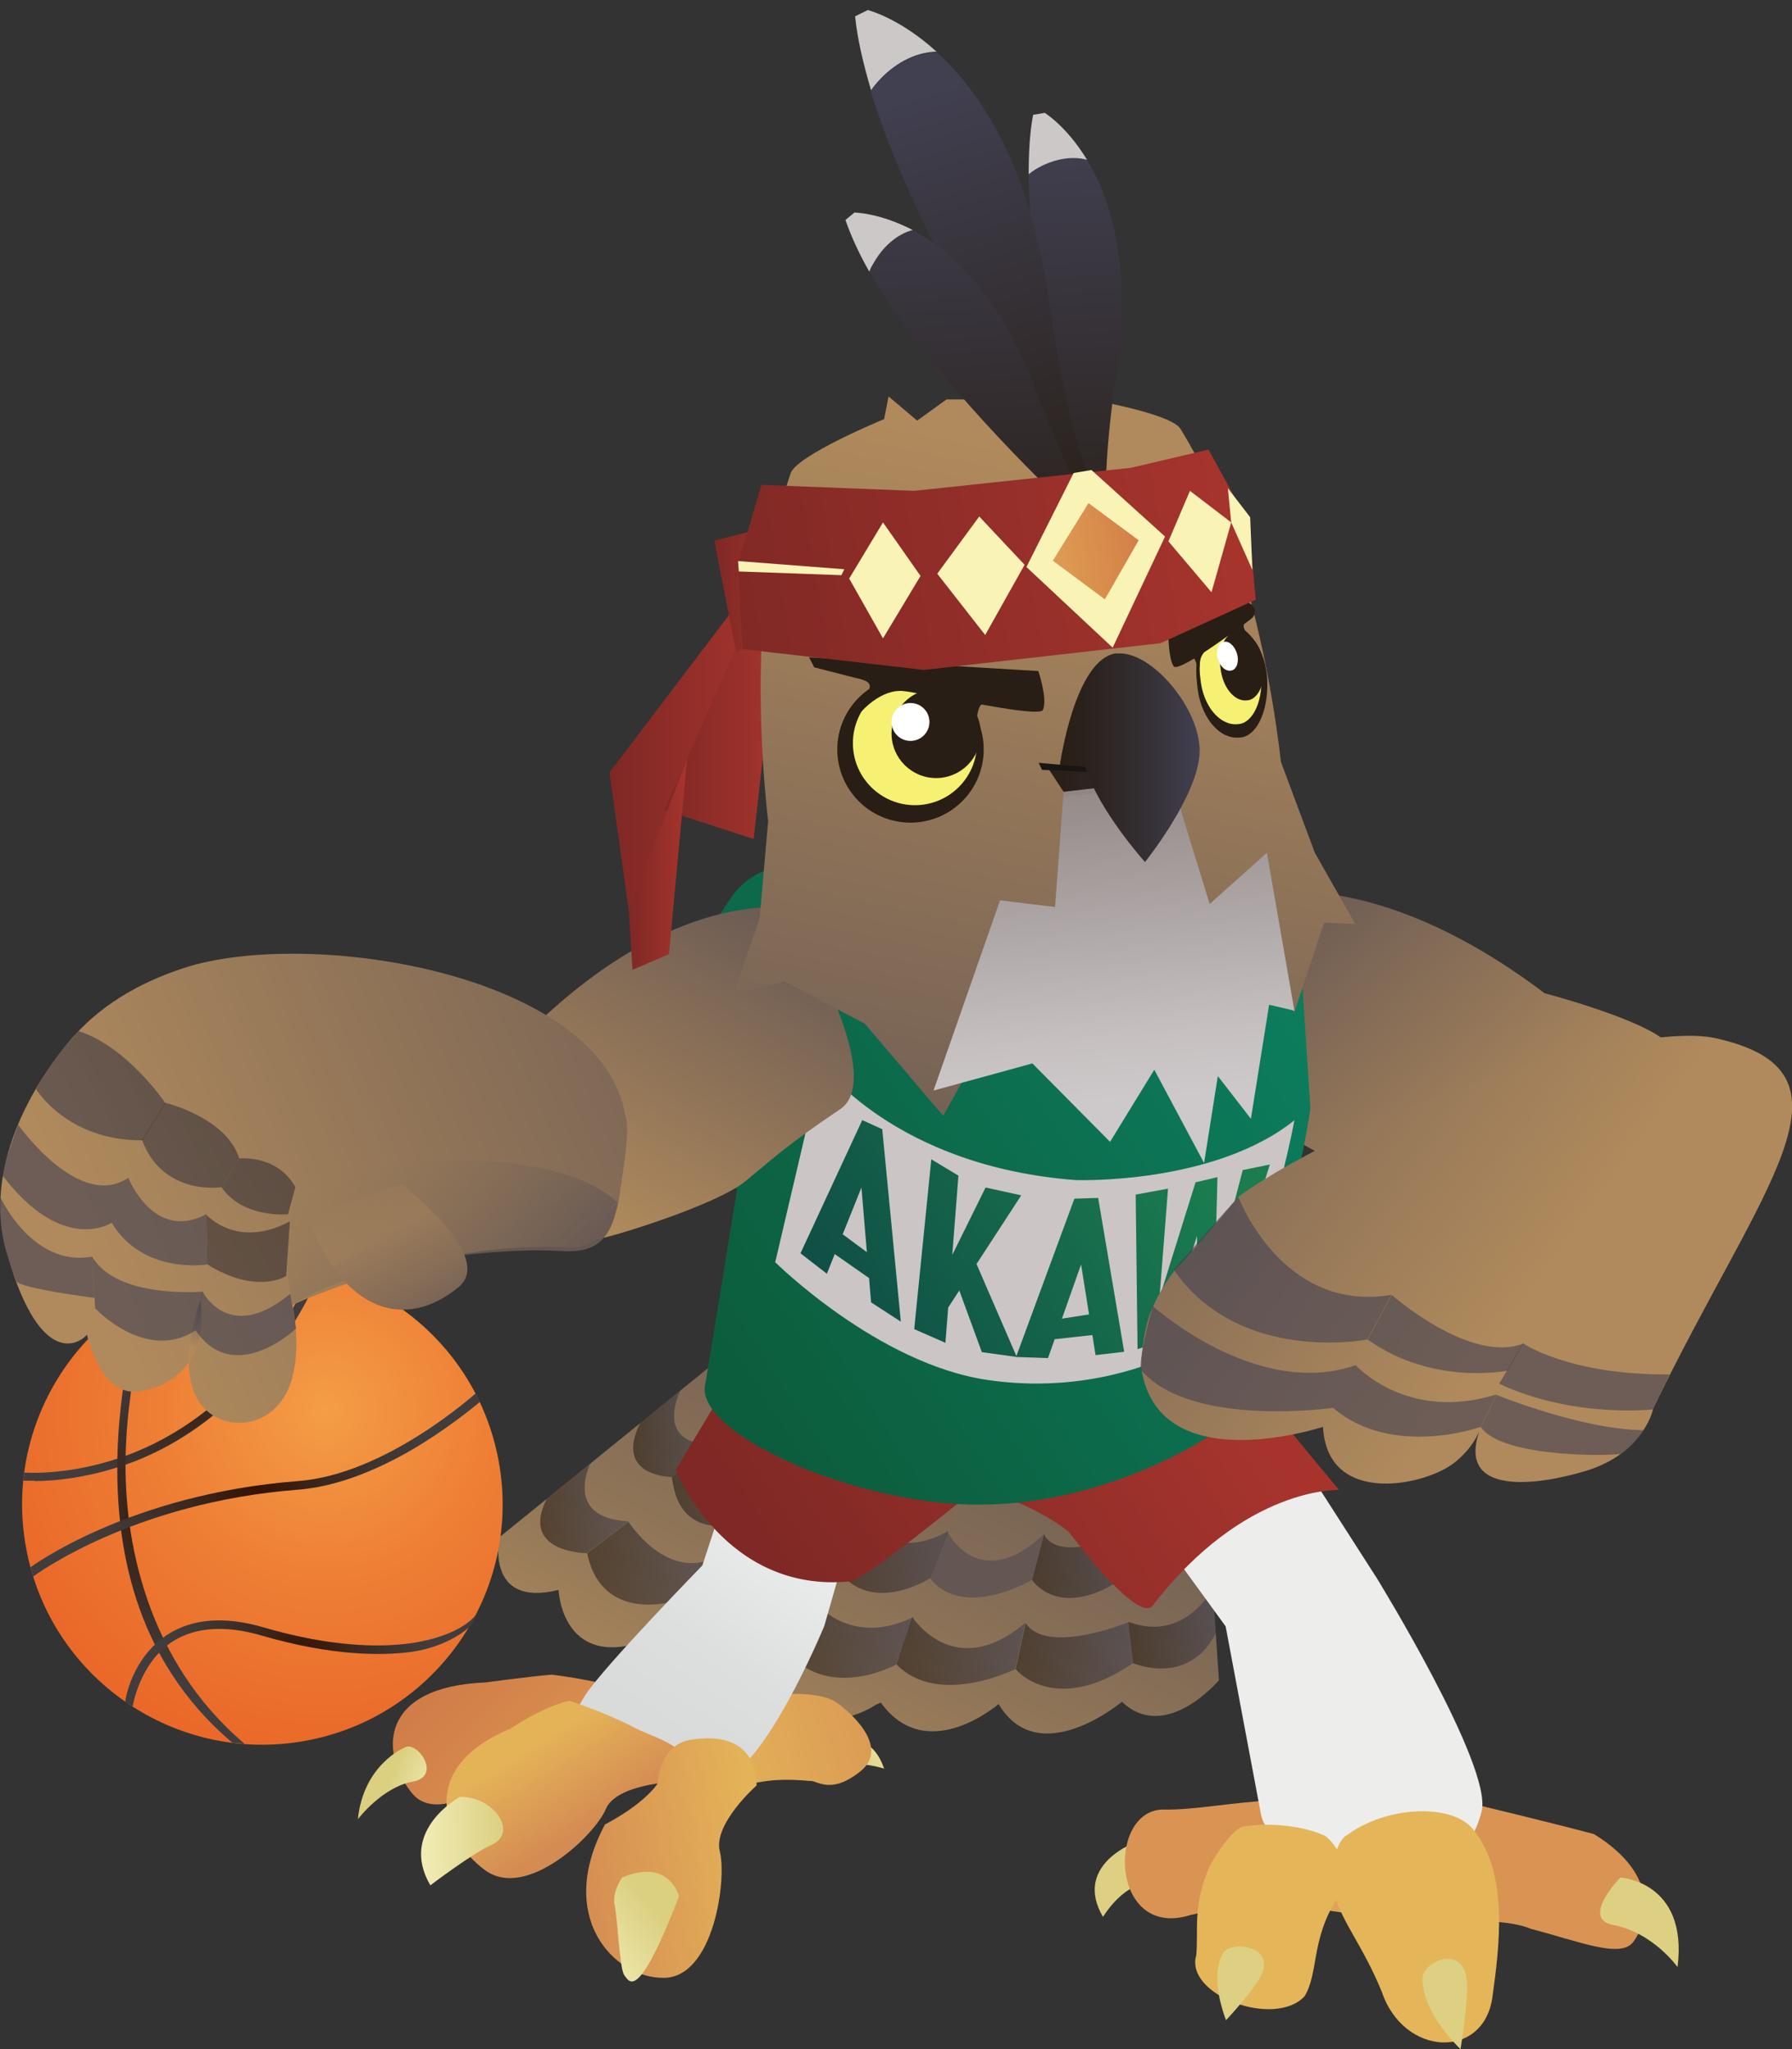 <?xml version="1.0" encoding="UTF-8"?><svg id="uuid-8d0883d2-1eab-476d-8a8c-766e80e13d5c" xmlns="http://www.w3.org/2000/svg" xmlns:xlink="http://www.w3.org/1999/xlink" viewBox="0 0 482.2 551.5"><rect x="0" y="0" width="482.2" height="551.5" fill="#333333" stroke="none"/><defs><style>.uuid-550b764e-e640-4bc9-9dd3-3eaf6e1b5bbb{fill:url(#uuid-2d6b075b-40da-42fa-b02c-1cf067c305d6);}.uuid-550b764e-e640-4bc9-9dd3-3eaf6e1b5bbb,.uuid-b06b996d-d98c-4b01-815e-2f217ddebdf9,.uuid-abba2cd8-20f9-428b-bd34-17c6188eaf8d,.uuid-55f50997-a0e7-4876-a4b6-0e2e6d9bb05d,.uuid-411b5c8f-ee52-42df-8633-65c9e7a7a807,.uuid-4e74d5fb-bbc4-4654-b188-58dbb775b01e,.uuid-98784c8b-b978-4e2d-8e4a-ddcd5691356e,.uuid-6ef67684-b4b8-4387-9904-50f140ca0ddb,.uuid-d8de6b66-01e5-4114-9432-cf79076850a5,.uuid-2104ea3d-aebb-41fd-88f2-4fa7082a7bfe,.uuid-f9974c31-7237-4cc4-9600-126dd2c90068,.uuid-7d83a41c-b014-4df1-8419-954512ea8aec,.uuid-c13d6140-e5fa-4cfa-a722-01ba34192675,.uuid-6358ef74-705b-4b3f-9d8e-fcea7a0c2bc2,.uuid-cb8d4d37-e481-455a-aebd-23585f66365b,.uuid-2a02c14d-8755-49cd-894c-528bb830dc94,.uuid-55f05923-e646-40bc-8775-cf8681d508bc,.uuid-335e7994-2251-496d-9936-17c19e5a248e,.uuid-f490736f-3738-4d19-aae5-ec671d9581f5,.uuid-c7a15417-17fe-45f4-ac86-e391dd256b7a,.uuid-f28b21f7-8302-4949-824e-b768fd721a48,.uuid-e65f65d1-66ee-4b77-97de-e70627a9ef5d,.uuid-24a5ef8a-9cdb-4016-9f85-b6a9450c1ce2,.uuid-a8f25d64-41a3-43f1-bb32-5518410ad4ca,.uuid-722ae7f3-5f2b-4864-8297-8452c1aacec1,.uuid-13ac5fda-cb3d-403c-974e-3509f186f272,.uuid-b19df6e0-d9f6-4289-a373-4b72b2b2603e,.uuid-e3d10fa6-3efd-43bf-863b-8622765208cb{opacity:.6;}.uuid-8dafc564-c10e-4c57-9be5-8911e60eac80{fill:url(#uuid-b43ad75a-1354-45c1-b91d-17dc19d4e16b);}.uuid-c62b750f-4bc7-41a9-b2c9-342e8c3e2cf5{fill:url(#uuid-0037c55c-121f-4632-9a9a-e36c748fddba);}.uuid-b06b996d-d98c-4b01-815e-2f217ddebdf9{fill:url(#uuid-d2847a57-bb52-4f36-9ba1-298b568be84e);}.uuid-80651cda-78be-46f5-b8e1-8ce2f68ef0e0{fill:url(#uuid-60bde9ab-bbf1-45f8-8ea7-092129566c74);}.uuid-4172a9e0-e6cd-4a89-a196-a8658e7329c2{fill:url(#uuid-43cd9b14-5b48-4b76-8de9-994c4c754a45);}.uuid-abba2cd8-20f9-428b-bd34-17c6188eaf8d{fill:url(#uuid-242bb910-99ff-403c-abef-a3a854e038fb);}.uuid-bbb321fb-ba3e-4e0b-8be0-fb257447abaf{fill:url(#uuid-f2ffd20c-b3b9-4565-82a1-bb0d82028993);}.uuid-10a7227a-bf01-4298-b83e-2d0c6a0b00bd{fill:#f6f073;}.uuid-8f0e9ef8-d52d-45af-a454-01caa9b3e868{fill:#ededec;}.uuid-de556519-b37d-495d-bc55-aaaa38e66b02{fill:#fff;}.uuid-b247b45d-4f65-47c1-89e2-3dc4c5b217c3{fill:#faf3b6;}.uuid-664de0d7-a143-4dbe-bba4-39e8632d4055{fill:#e5b559;}.uuid-402a718a-35b7-46f9-bfbb-27b4db622307{fill:#d99454;}.uuid-fd2ea416-9b9a-4071-a8c7-fb55979e5047{fill:#ccc8c8;}.uuid-c1d504c0-98ae-45ca-b2e4-7c3a0c9bbd00{fill:#ddd082;}.uuid-151e017c-f0d9-41c1-a3e0-15484fa9254c{fill:#cbc5c6;}.uuid-d62ca8d0-4dc4-4245-a68d-66d6faad2d44{fill:#181512;}.uuid-acb5d681-d0a1-4934-9a27-e30c33377ccd{fill:#635653;}.uuid-129f8877-d11c-4c8d-b39e-96c0782d8327{fill:#281e15;}.uuid-603d76c4-772a-4599-be05-4809e1e1ee37{fill:url(#uuid-1542f462-f7d1-4a6a-9366-06f76a6ab2a1);}.uuid-369f4acf-c4bd-459c-8e7e-9ed7c3b95590{fill:url(#uuid-6afafa1e-b28d-4c3b-a398-5689164eebeb);}.uuid-db7d4c97-eaad-4e9d-851b-31b92e570a51{fill:url(#uuid-b2d9163c-f572-4946-a21d-4f5c7a3c03aa);}.uuid-55f50997-a0e7-4876-a4b6-0e2e6d9bb05d{fill:url(#uuid-d5d5f231-f1cb-4f81-8166-37c6a99e9d73);}.uuid-411b5c8f-ee52-42df-8633-65c9e7a7a807{fill:url(#uuid-91d704f1-4778-4360-8361-02eaaf3ca2f3);}.uuid-a772895b-9676-43bf-815c-0bf10e7d7efd{fill:url(#uuid-3a17d3f0-aa74-41f8-9ab3-171fcf251ca9);}.uuid-4e74d5fb-bbc4-4654-b188-58dbb775b01e{fill:url(#uuid-98b5cd16-d0c9-4f01-a7d2-d0cbc4b7300b);}.uuid-98784c8b-b978-4e2d-8e4a-ddcd5691356e{fill:url(#uuid-be05d2ed-e536-4dff-bbc8-2ef4124d77be);}.uuid-bbaf0a5f-5565-4264-8fc8-6e7b23d2e2f4{fill:url(#uuid-5a938db1-8634-4eda-a90b-354e018c3ce6);}.uuid-6ef67684-b4b8-4387-9904-50f140ca0ddb{fill:url(#uuid-799b23be-9141-4b2d-b6d9-27501a536b39);}.uuid-91c0a2f2-762e-42cd-8adc-08352c57ddc3{fill:url(#uuid-019a8257-fcec-492b-9e7f-00f90b94e1aa);}.uuid-d8de6b66-01e5-4114-9432-cf79076850a5{fill:url(#uuid-21289cf7-5905-4ebd-a07a-56635ebded77);}.uuid-253d63ce-59d2-4ce3-9582-e024788b7129{fill:url(#uuid-1a1d6445-baeb-49f3-a422-d982d1b14243);}.uuid-9304dc9c-2c5f-4050-9083-7ea4daaf9fb0{fill:url(#uuid-0b31c191-ac1d-43b5-b5fb-6545ff0bcdb3);}.uuid-48fbe28b-107d-481b-a553-b6a901994180{fill:url(#uuid-7f77900a-f08e-4c8e-b07d-3d09c136f720);}.uuid-2104ea3d-aebb-41fd-88f2-4fa7082a7bfe{fill:url(#uuid-04694999-aaa1-41ce-a70a-674908772a03);}.uuid-f9974c31-7237-4cc4-9600-126dd2c90068{fill:url(#uuid-ec70fc2b-1679-4d8a-a1d5-c87fdc388917);}.uuid-7d83a41c-b014-4df1-8419-954512ea8aec{fill:url(#uuid-b3e29993-112e-4ce9-8a33-2dc1bf3627c2);}.uuid-9a527f8a-98fa-421c-bb35-d4ab1c04bd62{fill:url(#uuid-f9af3347-ef13-4248-a7a9-d69ccb867841);}.uuid-2c91ed8e-fda1-46e6-be56-be1b3f3d6e87{fill:url(#uuid-57900a74-d0f3-4485-a7c8-a7b9b362f0c9);}.uuid-c13d6140-e5fa-4cfa-a722-01ba34192675{fill:url(#uuid-d233bae9-2bc0-49a3-b17d-d442e101f6fe);}.uuid-e0c47805-f517-437f-9c15-9094ee35c39a{fill:url(#uuid-fa1e98f3-7864-4847-b7d9-6a99d3df2954);}.uuid-6358ef74-705b-4b3f-9d8e-fcea7a0c2bc2{fill:url(#uuid-aed1626b-7933-4882-bec8-b20bc3359269);}.uuid-cb8d4d37-e481-455a-aebd-23585f66365b{fill:url(#uuid-a837e2a5-0d12-4caf-842b-6a9189bd2539);}.uuid-003beba1-115f-44d9-bfe4-2adf7019758b{fill:url(#uuid-5a065e42-7c83-4579-b357-cec0a74969a2);}.uuid-2a02c14d-8755-49cd-894c-528bb830dc94{fill:url(#uuid-ed61c1d4-d78b-4b82-968d-e9fa45c8a27d);}.uuid-42472edd-26eb-4af6-986b-70203867d6e2{fill:url(#uuid-47adbb16-0327-498c-ad1f-5e394a0dddad);}.uuid-49de6c48-846e-4d16-99c3-6e26620f441d{fill:url(#uuid-560a6c8c-9a88-4eb6-8cb1-26bcd8934edc);}.uuid-e76b3506-3158-42b6-9745-e571c5d208bf{fill:url(#uuid-2dcb4935-ce55-4522-8702-a4a1e106fac4);}.uuid-ff518dc9-a4f9-457f-a125-9a80cae66ec5{fill:url(#uuid-ad92043a-b46a-4dbd-ac26-3bc078515bef);}.uuid-bc9da776-7ece-4e4b-b9de-ed3b896c5e44{fill:url(#uuid-8b5c6e42-0e32-4dc9-9b61-ad197a9f0e9d);}.uuid-67f029f4-1a7f-4ea9-b675-a789b28e326d{fill:url(#uuid-d4b5d0b7-31ba-4379-9492-47281d3418bf);}.uuid-f58047f3-4605-4a04-b6e2-1b33b0099bf3{fill:url(#uuid-d885f2bd-a69f-4bc4-b064-b9dc4b63755b);}.uuid-28a07381-e728-4996-8c0e-afad0c681f76{fill:url(#uuid-f1df75e2-83bd-4427-a093-7ba1e167e580);}.uuid-55f05923-e646-40bc-8775-cf8681d508bc{fill:url(#uuid-492530a0-4c7b-4c33-ad72-41f11f670911);}.uuid-335e7994-2251-496d-9936-17c19e5a248e{fill:url(#uuid-52c6d157-1f51-4399-8c1c-0fc695ed481c);}.uuid-d4030e48-7eb4-44fe-8a33-828c673943ce{fill:url(#uuid-5bdd3e7c-d5a8-408e-ae85-2f7d0680098a);}.uuid-f490736f-3738-4d19-aae5-ec671d9581f5{fill:url(#uuid-776d6fdb-a6c6-453d-98fe-0a86ef5265b7);}.uuid-c7a15417-17fe-45f4-ac86-e391dd256b7a{fill:url(#uuid-06f168d0-67ac-40ae-86cb-ab91a62774ee);}.uuid-83a9e279-ef35-4609-9ec2-686ccef50206{fill:url(#uuid-e32f0b69-e615-4e26-ac72-dec88b6f4269);}.uuid-f28b21f7-8302-4949-824e-b768fd721a48{fill:url(#uuid-7ad80017-acde-4afb-8812-29991e4f2ceb);}.uuid-e65f65d1-66ee-4b77-97de-e70627a9ef5d{fill:url(#uuid-3f18537d-6f47-432b-9d17-cc877b51a6d2);}.uuid-24a5ef8a-9cdb-4016-9f85-b6a9450c1ce2{fill:url(#uuid-c56535da-3a5e-4627-a3ea-773149db7159);}.uuid-a8f25d64-41a3-43f1-bb32-5518410ad4ca{fill:url(#uuid-3b2251c1-5d43-4da9-a257-1045fd83e253);}.uuid-722ae7f3-5f2b-4864-8297-8452c1aacec1{fill:url(#uuid-695db738-b8d0-4d8f-8682-57204faf3de7);}.uuid-eb6e29c8-bfb2-4876-954e-329bf40f0135{fill:url(#uuid-f0ff8631-c27d-49c6-bec4-4ba22325e734);}.uuid-cdb86a40-df08-4366-9b3c-d715f810a227{fill:url(#uuid-334fa944-7571-4b76-acac-c7d93783897b);}.uuid-16ed5c77-1916-4187-87d2-0373526c4d41{fill:url(#uuid-b8954d82-dcb3-4db2-9eb1-70f75099fe47);}.uuid-13ac5fda-cb3d-403c-974e-3509f186f272{fill:url(#uuid-6e2e5660-3b0d-42eb-b3fb-b759101defd1);}.uuid-aea9a8d5-756a-4eeb-8e15-0b9ddd111c82{fill:url(#uuid-64b86250-e54f-45a8-869b-46ba67273d21);}.uuid-51f359de-f2d9-4eae-a82f-8a5550657966{fill:url(#uuid-a720213e-0ccd-4b43-90cc-be2dcdb56fba);}.uuid-bf0a7e01-141a-4b87-8ecd-005e78af5875{fill:url(#uuid-bf781d88-8be9-4241-a044-ba707c4b11e9);}.uuid-b19df6e0-d9f6-4289-a373-4b72b2b2603e{fill:url(#uuid-d69f5280-1b93-48c1-b1b9-aad33f318e2e);}.uuid-99a120d1-9866-4189-950e-2379dd74b1b7{fill:url(#uuid-d0ae7e6e-49c7-4305-ab49-0030a0836627);}.uuid-0346cc38-006c-4005-8ef4-0893a0426c54{fill:url(#uuid-29e22b82-cd13-4ef5-9b24-84eb660c715b);}.uuid-80e2ea7e-0e01-45e8-ba05-9d0ac71168d3{fill:url(#uuid-9984f28f-b9f0-46fd-ac5d-0cb0a06df46a);}.uuid-d2bbf5da-609e-4a81-bd8c-2c0f6ef732e4{fill:url(#uuid-b29ad55e-c659-442d-8e91-7353dbe571e1);}.uuid-9fd72458-c73f-45a6-a85e-6dfe7cfd78ba{fill:url(#uuid-7dd86363-9b18-40b6-82ae-8baf94265ba2);}.uuid-6c00fa98-69c7-4696-b59c-564b8efd3926{fill:url(#uuid-ceb61925-2de3-4bb0-a594-32b3a7dd545e);}.uuid-e3d10fa6-3efd-43bf-863b-8622765208cb{fill:url(#uuid-a28fc9c0-1029-4f15-b789-465fd02f6030);}.uuid-c1457739-3c34-4999-bde0-339669b75a9e{fill:url(#uuid-6fad54e2-2ce1-44ad-9209-8fe1bcb451af);}.uuid-3f0f126d-fe9a-4d4d-9ddc-01de6b098a83{fill:url(#uuid-f4718c4f-5ed0-4653-bca3-d5d74b2bf5f4);}</style><linearGradient id="uuid-f1df75e2-83bd-4427-a093-7ba1e167e580" x1="-408" y1="1246.6" x2="-312.5" y2="1109.5" gradientTransform="translate(425.9 -801.1) rotate(-8.3)" gradientUnits="userSpaceOnUse"><stop offset="0" stop-color="#b18c5c"/><stop offset=".3" stop-color="#947858"/><stop offset=".8" stop-color="#705f54"/><stop offset="1" stop-color="#635653"/></linearGradient><linearGradient id="uuid-492530a0-4c7b-4c33-ad72-41f11f670911" x1="-452.3" y1="1155.8" x2="-428.8" y2="1155.8" gradientTransform="translate(425.9 -801.1) rotate(-8.3)" gradientUnits="userSpaceOnUse"><stop offset="0" stop-color="#281e15"/><stop offset="1" stop-color="#414051"/></linearGradient><linearGradient id="uuid-6e2e5660-3b0d-42eb-b3fb-b759101defd1" x1="-441.1" y1="1172.5" x2="-408.1" y2="1172.5" xlink:href="#uuid-492530a0-4c7b-4c33-ad72-41f11f670911"/><linearGradient id="uuid-b3e29993-112e-4ce9-8a33-2dc1bf3627c2" x1="-418.8" y1="1186.2" x2="-383.5" y2="1186.2" xlink:href="#uuid-492530a0-4c7b-4c33-ad72-41f11f670911"/><linearGradient id="uuid-242bb910-99ff-403c-abef-a3a854e038fb" x1="-299.9" y1="1211.2" x2="-275.8" y2="1211.2" xlink:href="#uuid-492530a0-4c7b-4c33-ad72-41f11f670911"/><linearGradient id="uuid-d233bae9-2bc0-49a3-b17d-d442e101f6fe" x1="-331.4" y1="1213" x2="-299.6" y2="1213" xlink:href="#uuid-492530a0-4c7b-4c33-ad72-41f11f670911"/><linearGradient id="uuid-776d6fdb-a6c6-453d-98fe-0a86ef5265b7" x1="-362.8" y1="1207.4" x2="-326.9" y2="1207.4" xlink:href="#uuid-492530a0-4c7b-4c33-ad72-41f11f670911"/><linearGradient id="uuid-21289cf7-5905-4ebd-a07a-56635ebded77" x1="-393.3" y1="1199.3" x2="-356.5" y2="1199.3" xlink:href="#uuid-492530a0-4c7b-4c33-ad72-41f11f670911"/><linearGradient id="uuid-3b2251c1-5d43-4da9-a257-1045fd83e253" x1="-424.8" y1="1139.5" x2="-404.1" y2="1139.5" xlink:href="#uuid-492530a0-4c7b-4c33-ad72-41f11f670911"/><linearGradient id="uuid-98b5cd16-d0c9-4f01-a7d2-d0cbc4b7300b" x1="-415.5" y1="1154.7" x2="-387.1" y2="1154.7" xlink:href="#uuid-492530a0-4c7b-4c33-ad72-41f11f670911"/><linearGradient id="uuid-d69f5280-1b93-48c1-b1b9-aad33f318e2e" x1="-397.4" y1="1167" x2="-366.8" y2="1167" xlink:href="#uuid-492530a0-4c7b-4c33-ad72-41f11f670911"/><linearGradient id="uuid-d2847a57-bb52-4f36-9ba1-298b568be84e" x1="-296.2" y1="1186.1" x2="-273.9" y2="1186.1" xlink:href="#uuid-492530a0-4c7b-4c33-ad72-41f11f670911"/><linearGradient id="uuid-695db738-b8d0-4d8f-8682-57204faf3de7" x1="-323.5" y1="1189.4" x2="-294.9" y2="1189.4" xlink:href="#uuid-492530a0-4c7b-4c33-ad72-41f11f670911"/><linearGradient id="uuid-be05d2ed-e536-4dff-bbc8-2ef4124d77be" x1="-376.3" y1="1178.7" x2="-344" y2="1178.7" xlink:href="#uuid-492530a0-4c7b-4c33-ad72-41f11f670911"/><linearGradient id="uuid-b43ad75a-1354-45c1-b91d-17dc19d4e16b" x1="-10623.9" y1="11325.3" x2="-10609.5" y2="11325.3" gradientTransform="translate(-15242.8 1750.2) rotate(128.4) scale(1 -1)" gradientUnits="userSpaceOnUse"><stop offset="0" stop-color="#f2edb7"/><stop offset="1" stop-color="#dbcf80"/></linearGradient><linearGradient id="uuid-ceb61925-2de3-4bb0-a594-32b3a7dd545e" x1="-11150.5" y1="8080" x2="-11221.8" y2="8099.7" gradientTransform="translate(-13555.6 -320.9) rotate(147.4) scale(1 -1)" gradientUnits="userSpaceOnUse"><stop offset="0" stop-color="#e4b358"/><stop offset="1" stop-color="#d58c53"/></linearGradient><linearGradient id="uuid-b29ad55e-c659-442d-8e91-7353dbe571e1" x1="-7659.3" y1="-10134.5" x2="-7602.8" y2="-10134.5" gradientTransform="translate(-12414.9 2285.1) rotate(-135.2) scale(1 -1)" gradientUnits="userSpaceOnUse"><stop offset="0" stop-color="#dc9a53"/><stop offset="1" stop-color="#d17d48"/></linearGradient><linearGradient id="uuid-d4b5d0b7-31ba-4379-9492-47281d3418bf" x1="-13063.6" y1="1048.3" x2="-13109.3" y2="979.2" gradientTransform="translate(-12888.9 -513.7) rotate(179.7) scale(1 -1)" gradientUnits="userSpaceOnUse"><stop offset="0" stop-color="#d9dada"/><stop offset=".3" stop-color="#dddede"/><stop offset=".7" stop-color="#eaebeb"/><stop offset="1" stop-color="#fff"/></linearGradient><linearGradient id="uuid-57900a74-d0f3-4485-a7c8-a7b9b362f0c9" x1="-13961.9" y1="-6257.1" x2="-13948.5" y2="-6257.1" gradientTransform="translate(-15177.6 1040.7) rotate(-157.9) scale(1 -1)" xlink:href="#uuid-b43ad75a-1354-45c1-b91d-17dc19d4e16b"/><linearGradient id="uuid-5a938db1-8634-4eda-a90b-354e018c3ce6" x1="-13026.8" y1="1051.1" x2="-13040.6" y2="1073.8" gradientTransform="translate(-12888.9 -513.7) rotate(179.7) scale(1 -1)" xlink:href="#uuid-ceb61925-2de3-4bb0-a594-32b3a7dd545e"/><linearGradient id="uuid-b8954d82-dcb3-4db2-9eb1-70f75099fe47" x1="-13090.2" y1="2778.7" x2="-13040.3" y2="2778.7" gradientTransform="translate(-13144.3 -421.4) rotate(172) scale(1 -1)" xlink:href="#uuid-ceb61925-2de3-4bb0-a594-32b3a7dd545e"/><linearGradient id="uuid-60bde9ab-bbf1-45f8-8ea7-092129566c74" x1="11069.1" y1="1310.8" x2="11091.3" y2="1310.8" gradientTransform="translate(-10980.7 -585) rotate(-1.2)" xlink:href="#uuid-b43ad75a-1354-45c1-b91d-17dc19d4e16b"/><linearGradient id="uuid-b2d9163c-f572-4946-a21d-4f5c7a3c03aa" x1="-13043.1" y1="2799.9" x2="-13065" y2="2786.9" gradientTransform="translate(-13144.3 -421.4) rotate(172) scale(1 -1)" xlink:href="#uuid-b43ad75a-1354-45c1-b91d-17dc19d4e16b"/><linearGradient id="uuid-1a1d6445-baeb-49f3-a422-d982d1b14243" x1="-10654.3" y1="-948.1" x2="-10664.7" y2="-919.9" gradientTransform="translate(-7888.7 -6317.8) rotate(-145.4)" gradientUnits="userSpaceOnUse"><stop offset="0" stop-color="#e5b559"/><stop offset="1" stop-color="#d78e53"/></linearGradient><linearGradient id="uuid-7dd86363-9b18-40b6-82ae-8baf94265ba2" x1="209.3" y1="425.1" x2="317.3" y2="355.1" gradientUnits="userSpaceOnUse"><stop offset="0" stop-color="#7f2825"/><stop offset="1" stop-color="#a6342d"/></linearGradient><linearGradient id="uuid-5a065e42-7c83-4579-b357-cec0a74969a2" x1="-4179.8" y1="-343.5" x2="-4275.2" y2="-397" gradientTransform="translate(4224.3 2064.6) rotate(19.9)" gradientUnits="userSpaceOnUse"><stop offset="0" stop-color="#b08a5c"/><stop offset="1" stop-color="#645653"/></linearGradient><linearGradient id="uuid-f4718c4f-5ed0-4653-bca3-d5d74b2bf5f4" x1="-3491.2" y1="358.4" x2="-3342.4" y2="262.1" gradientTransform="translate(3682.1)" gradientUnits="userSpaceOnUse"><stop offset="0" stop-color="#0c5d3d"/><stop offset="1" stop-color="#0c7c5d"/></linearGradient><linearGradient id="uuid-7f77900a-f08e-4c8e-b07d-3d09c136f720" x1="-3463.4" y1="340" x2="-3377.8" y2="286.5" gradientTransform="translate(3682.1)" gradientUnits="userSpaceOnUse"><stop offset="0" stop-color="#104f46"/><stop offset="1" stop-color="#1a7c4f"/></linearGradient><linearGradient id="uuid-43cd9b14-5b48-4b76-8de9-994c4c754a45" x1="-3451.8" y1="358.4" x2="-3366.3" y2="304.9" xlink:href="#uuid-7f77900a-f08e-4c8e-b07d-3d09c136f720"/><linearGradient id="uuid-8b5c6e42-0e32-4dc9-9b61-ad197a9f0e9d" x1="-3440.2" y1="377" x2="-3354.7" y2="323.4" xlink:href="#uuid-7f77900a-f08e-4c8e-b07d-3d09c136f720"/><linearGradient id="uuid-47adbb16-0327-498c-ad1f-5e394a0dddad" x1="-3436.6" y1="382.8" x2="-3351.1" y2="329.2" xlink:href="#uuid-7f77900a-f08e-4c8e-b07d-3d09c136f720"/><linearGradient id="uuid-019a8257-fcec-492b-9e7f-00f90b94e1aa" x1="-10395.6" y1="3467.7" x2="-10489.7" y2="3414.8" gradientTransform="translate(-10554.9 2668.9) rotate(149.2) scale(1 -1)" xlink:href="#uuid-5a065e42-7c83-4579-b357-cec0a74969a2"/><linearGradient id="uuid-0b31c191-ac1d-43b5-b5fb-6545ff0bcdb3" x1="164" y1="201.4" x2="207" y2="201.4" xlink:href="#uuid-7dd86363-9b18-40b6-82ae-8baf94265ba2"/><linearGradient id="uuid-ad92043a-b46a-4dbd-ac26-3bc078515bef" x1="178.8" y1="195.1" x2="209.7" y2="195.1" xlink:href="#uuid-7dd86363-9b18-40b6-82ae-8baf94265ba2"/><linearGradient id="uuid-e32f0b69-e615-4e26-ac72-dec88b6f4269" x1="169.2" y1="232.6" x2="184.9" y2="232.6" xlink:href="#uuid-7dd86363-9b18-40b6-82ae-8baf94265ba2"/><linearGradient id="uuid-f0ff8631-c27d-49c6-bec4-4ba22325e734" x1="192.2" y1="158.1" x2="212.9" y2="158.1" xlink:href="#uuid-7dd86363-9b18-40b6-82ae-8baf94265ba2"/><linearGradient id="uuid-3a17d3f0-aa74-41f8-9ab3-171fcf251ca9" x1="-216.9" y1="77.7" x2="-258.9" y2="309.3" gradientTransform="translate(499.7 50.8) rotate(.5) scale(.9 1) skewX(1)" xlink:href="#uuid-5a065e42-7c83-4579-b357-cec0a74969a2"/><linearGradient id="uuid-f2ffd20c-b3b9-4565-82a1-bb0d82028993" x1="-647.2" y1="161.8" x2="-652.8" y2="35.8" gradientTransform="translate(940.8)" xlink:href="#uuid-492530a0-4c7b-4c33-ad72-41f11f670911"/><linearGradient id="uuid-64b86250-e54f-45a8-869b-46ba67273d21" x1="-650.7" y1="150.1" x2="-690.5" y2="23.2" gradientTransform="translate(940.8)" xlink:href="#uuid-492530a0-4c7b-4c33-ad72-41f11f670911"/><linearGradient id="uuid-0037c55c-121f-4632-9a9a-e36c748fddba" x1="-671.9" y1="162.9" x2="-677.5" y2="36.9" gradientTransform="translate(940.8)" xlink:href="#uuid-492530a0-4c7b-4c33-ad72-41f11f670911"/><linearGradient id="uuid-2dcb4935-ce55-4522-8702-a4a1e106fac4" x1="-646.5" y1="213.6" x2="-640" y2="296.2" gradientTransform="translate(940.8)" gradientUnits="userSpaceOnUse"><stop offset="0" stop-color="#918684"/><stop offset="0" stop-color="#958b89"/><stop offset=".5" stop-color="#b3acac"/><stop offset=".8" stop-color="#c6c0c1"/><stop offset="1" stop-color="#cdc8c9"/></linearGradient><linearGradient id="uuid-560a6c8c-9a88-4eb6-8cb1-26bcd8934edc" x1="-267.4" y1="867.3" x2="-123.3" y2="867.3" gradientTransform="translate(307.9 -736.4) rotate(-9.7) scale(1 1)" xlink:href="#uuid-7dd86363-9b18-40b6-82ae-8baf94265ba2"/><linearGradient id="uuid-a720213e-0ccd-4b43-90cc-be2dcdb56fba" x1="-360.4" y1="870.1" x2="-336.7" y2="870.1" gradientTransform="translate(492.4 -767.9) rotate(-9.7)" gradientUnits="userSpaceOnUse"><stop offset="0" stop-color="#de9c53"/><stop offset="1" stop-color="#d37f48"/></linearGradient><linearGradient id="uuid-29e22b82-cd13-4ef5-9b24-84eb660c715b" x1="-658.7" y1="207.6" x2="-621.3" y2="207.6" gradientTransform="translate(940.8)" gradientUnits="userSpaceOnUse"><stop offset="0" stop-color="#281e15"/><stop offset=".2" stop-color="#2b221d"/><stop offset=".6" stop-color="#342f33"/><stop offset="1" stop-color="#414051"/></linearGradient><linearGradient id="uuid-334fa944-7571-4b76-acac-c7d93783897b" x1="-655.6" y1="203.9" x2="-618" y2="203.9" xlink:href="#uuid-29e22b82-cd13-4ef5-9b24-84eb660c715b"/><linearGradient id="uuid-bf781d88-8be9-4241-a044-ba707c4b11e9" x1="-3808.9" y1="12570.1" x2="-3962.8" y2="12602.8" gradientTransform="translate(-882.4 13976.6) rotate(22.5) scale(1.1 -1) skewX(.2)" xlink:href="#uuid-5a065e42-7c83-4579-b357-cec0a74969a2"/><linearGradient id="uuid-a837e2a5-0d12-4caf-842b-6a9189bd2539" x1="8243.8" y1="4085" x2="8256.8" y2="4085" gradientTransform="translate(2209.7 9820.2) rotate(-74.1) scale(1 -1.1)" xlink:href="#uuid-492530a0-4c7b-4c33-ad72-41f11f670911"/><linearGradient id="uuid-ec70fc2b-1679-4d8a-a1d5-c87fdc388917" x1="8237.6" y1="4123.1" x2="8255.2" y2="4123.1" gradientTransform="translate(2209.7 9820.2) rotate(-74.1) scale(1 -1.1)" xlink:href="#uuid-492530a0-4c7b-4c33-ad72-41f11f670911"/><linearGradient id="uuid-3f18537d-6f47-432b-9d17-cc877b51a6d2" x1="8232.2" y1="4166.9" x2="8252.8" y2="4166.9" gradientTransform="translate(2209.7 9820.2) rotate(-74.1) scale(1 -1.1)" xlink:href="#uuid-492530a0-4c7b-4c33-ad72-41f11f670911"/><linearGradient id="uuid-a28fc9c0-1029-4f15-b789-465fd02f6030" x1="8253.9" y1="4163.7" x2="8286.2" y2="4163.7" gradientTransform="translate(2209.7 9820.2) rotate(-74.1) scale(1 -1.1)" xlink:href="#uuid-492530a0-4c7b-4c33-ad72-41f11f670911"/><linearGradient id="uuid-06f168d0-67ac-40ae-86cb-ab91a62774ee" x1="8257.1" y1="4119.8" x2="8272.6" y2="4119.8" gradientTransform="translate(2209.7 9820.2) rotate(-74.1) scale(1 -1.1)" xlink:href="#uuid-492530a0-4c7b-4c33-ad72-41f11f670911"/><linearGradient id="uuid-d5d5f231-f1cb-4f81-8166-37c6a99e9d73" x1="8257.3" y1="4083" x2="8272.5" y2="4083" gradientTransform="translate(2209.7 9820.2) rotate(-74.1) scale(1 -1.1)" xlink:href="#uuid-492530a0-4c7b-4c33-ad72-41f11f670911"/><radialGradient id="uuid-fa1e98f3-7864-4847-b7d9-6a99d3df2954" cx="87.5" cy="379.6" fx="87.5" fy="379.6" r="111.6" gradientUnits="userSpaceOnUse"><stop offset="0" stop-color="#f49d46"/><stop offset=".4" stop-color="#ee7f35"/><stop offset=".8" stop-color="#ea6a2a"/><stop offset="1" stop-color="#e96326"/></radialGradient><radialGradient id="uuid-d885f2bd-a69f-4bc4-b064-b9dc4b63755b" cx="46.3" cy="370" fx="46.3" fy="370" r="34.7" gradientUnits="userSpaceOnUse"><stop offset="0" stop-color="#351300"/><stop offset=".4" stop-color="#3b281f"/><stop offset=".8" stop-color="#3f3734"/><stop offset="1" stop-color="#413d3c"/></radialGradient><radialGradient id="uuid-9984f28f-b9f0-46fd-ac5d-0cb0a06df46a" cx="48.7" cy="408.2" fx="48.7" fy="408.2" r="44.9" xlink:href="#uuid-d885f2bd-a69f-4bc4-b064-b9dc4b63755b"/><radialGradient id="uuid-1542f462-f7d1-4a6a-9366-06f76a6ab2a1" cx="68.7" cy="399.6" fx="68.7" fy="399.6" r="46.2" xlink:href="#uuid-d885f2bd-a69f-4bc4-b064-b9dc4b63755b"/><radialGradient id="uuid-6fad54e2-2ce1-44ad-9209-8fe1bcb451af" cx="81.3" cy="446" fx="81.3" fy="446" r="34.9" xlink:href="#uuid-d885f2bd-a69f-4bc4-b064-b9dc4b63755b"/><linearGradient id="uuid-5bdd3e7c-d5a8-408e-ae85-2f7d0680098a" x1="6610.8" y1="4605.6" x2="6788.2" y2="4756.9" gradientTransform="translate(-7030.5 4230) rotate(-63.8)" xlink:href="#uuid-5a065e42-7c83-4579-b357-cec0a74969a2"/><linearGradient id="uuid-f9af3347-ef13-4248-a7a9-d69ccb867841" x1="6596.4" y1="4642.1" x2="6610.6" y2="4641" gradientTransform="translate(-7030.5 4230) rotate(-63.8)" xlink:href="#uuid-5a065e42-7c83-4579-b357-cec0a74969a2"/><linearGradient id="uuid-d0ae7e6e-49c7-4305-ab49-0030a0836627" x1="6674.7" y1="4635.9" x2="6642.4" y2="4727.4" gradientTransform="translate(-7030.5 4230) rotate(-63.8)" gradientUnits="userSpaceOnUse"><stop offset="0" stop-color="#b18c5c" stop-opacity="0"/><stop offset="1" stop-color="#635653"/></linearGradient><linearGradient id="uuid-799b23be-9141-4b2d-b6d9-27501a536b39" x1="5116.3" y1="-9860.9" x2="4980.3" y2="-9954.1" gradientTransform="translate(-11431.2 7665.4) rotate(31.9) scale(1.2 1.2)" xlink:href="#uuid-492530a0-4c7b-4c33-ad72-41f11f670911"/><linearGradient id="uuid-7ad80017-acde-4afb-8812-29991e4f2ceb" x1="5121.8" y1="-9869.3" x2="4989.4" y2="-9960.1" gradientTransform="translate(-11431.2 7665.4) rotate(31.9) scale(1.2 1.2)" xlink:href="#uuid-492530a0-4c7b-4c33-ad72-41f11f670911"/><linearGradient id="uuid-aed1626b-7933-4882-bec8-b20bc3359269" x1="5120.1" y1="-9879" x2="4997.4" y2="-9963.1" gradientTransform="translate(-11431.2 7665.4) rotate(31.9) scale(1.2 1.2)" xlink:href="#uuid-492530a0-4c7b-4c33-ad72-41f11f670911"/><linearGradient id="uuid-c56535da-3a5e-4627-a3ea-773149db7159" x1="5127.5" y1="-9896.3" x2="5010.4" y2="-9976.5" gradientTransform="translate(-11431.2 7665.4) rotate(31.9) scale(1.2 1.2)" xlink:href="#uuid-492530a0-4c7b-4c33-ad72-41f11f670911"/><linearGradient id="uuid-52c6d157-1f51-4399-8c1c-0fc695ed481c" x1="6706.1" y1="4694.8" x2="6550.7" y2="4588.3" gradientTransform="translate(-7030.5 4230) rotate(-63.8)" xlink:href="#uuid-492530a0-4c7b-4c33-ad72-41f11f670911"/><linearGradient id="uuid-04694999-aaa1-41ce-a70a-674908772a03" x1="5127.5" y1="-9884.5" x2="5002.1" y2="-9970.5" gradientTransform="translate(-11431.2 7665.4) rotate(31.9) scale(1.2 1.2)" xlink:href="#uuid-492530a0-4c7b-4c33-ad72-41f11f670911"/><linearGradient id="uuid-2d6b075b-40da-42fa-b02c-1cf067c305d6" x1="6751.7" y1="4659" x2="6620.5" y2="4569.1" gradientTransform="translate(-7030.5 4230) rotate(-63.8)" xlink:href="#uuid-492530a0-4c7b-4c33-ad72-41f11f670911"/><linearGradient id="uuid-ed61c1d4-d78b-4b82-968d-e9fa45c8a27d" x1="6725.4" y1="4671.2" x2="6605.1" y2="4588.8" gradientTransform="translate(-7030.5 4230) rotate(-63.8)" xlink:href="#uuid-492530a0-4c7b-4c33-ad72-41f11f670911"/><linearGradient id="uuid-91d704f1-4778-4360-8361-02eaaf3ca2f3" x1="6722.7" y1="4692.3" x2="6583.2" y2="4596.7" gradientTransform="translate(-7030.5 4230) rotate(-63.8)" xlink:href="#uuid-492530a0-4c7b-4c33-ad72-41f11f670911"/><linearGradient id="uuid-6afafa1e-b28d-4c3b-a398-5689164eebeb" x1="96" y1="320" x2="121" y2="362.7" gradientUnits="userSpaceOnUse"><stop offset="0" stop-color="#b08a5c" stop-opacity="0"/><stop offset="0" stop-color="#ae895b" stop-opacity="0"/><stop offset=".1" stop-color="#ab865b" stop-opacity=".2"/><stop offset=".2" stop-color="#a6835b" stop-opacity=".4"/><stop offset=".3" stop-color="#9f7e5a" stop-opacity=".7"/><stop offset=".3" stop-color="#997a5a"/><stop offset=".6" stop-color="#866d57"/><stop offset="1" stop-color="#645653"/></linearGradient></defs><path class="uuid-28a07381-e728-4996-8c0e-afad0c681f76" d="m317.5,299.2c2.5-6.7,3.8-10.7,3.8-10.7l-4.6-.9-21.5-4.3-4.6-.9s-2.5,3.7-6.7,10.1l-149.5,121.2s-4,19.1,15.9,14.2c0,0,.9,23.5,26.5,12.5,0,0,.3,20.6,26.3,11.1.2.3.3.7.5,1,.6,2.5,3.1,8.3,13,9.2,8.9,2.8,16.3-1.1,19.1-2.9.4-.2.9-.4,1.3-.6,12.4,17.2,31.7.4,31.7.4,10.8,18.2,33.2-.6,33.2-.6,11.8,11.2,26.1-5.8,26.1-5.8l-10.4-152.9Z"/><path class="uuid-55f05923-e646-40bc-8775-cf8681d508bc" d="m169.1,409.5l-11.2,8.5s-18.1,0-10.8-14.6l11.8-9.6s-7.5,14.8,10.2,15.6Z"/><path class="uuid-13ac5fda-cb3d-403c-974e-3509f186f272" d="m169.1,409.5s9.6,15.3,22.4,10.1l-9.2,11.1s-20.3,6.8-24.3-12.7l11.2-8.5Z"/><path class="uuid-7d83a41c-b014-4df1-8419-954512ea8aec" d="m191.4,419.6l-9.2,11.1s7.3,16,27.3,10.5l8.2-11.9s-25.6,10.4-26.2-9.6Z"/><path class="uuid-abba2cd8-20f9-428b-bd34-17c6188eaf8d" d="m303.6,436.6l1.3,11s14.8,6.5,22.3-8.1l-.8-12.1s-7.5,14.8-22.7,9.1Z"/><path class="uuid-c13d6140-e5fa-4cfa-a722-01ba34192675" d="m303.6,436.6s-22,9-27.6.2l-2.7,12.4s10.3,12.9,31.6-1.6l-1.3-11Z"/><path class="uuid-f490736f-3738-4d19-aae5-ec671d9581f5" d="m275.9,436.8l-2.7,12.4s-20.7,10.4-32-1.3l4.3-12.7s11.3,17.7,30.3,1.6Z"/><path class="uuid-d8de6b66-01e5-4114-9432-cf79076850a5" d="m241.1,448s-20.7,11.5-31.7-6.9l8.2-11.9s9.7,15,28.2,6l-4.7,12.8Z"/><path class="uuid-a8f25d64-41a3-43f1-bb32-5518410ad4ca" d="m191,388.8l-10.2,8.7s-15.8,0-8.5-14.6l10.8-8.7s-7.2,14.1,7.9,14.5Z"/><path class="uuid-4e74d5fb-bbc4-4654-b188-58dbb775b01e" d="m191,388.8s7.2,14.8,18.5,9.3l-8.7,11.2s-17.9,7.3-20-11.8l10.2-8.7Z"/><path class="uuid-b19df6e0-d9f6-4289-a373-4b72b2b2603e" d="m209.5,398.2l-8.7,11.2s5.1,15.5,22.7,9.6l7.9-12s-22.7,11-21.8-8.8Z"/><path class="uuid-b06b996d-d98c-4b01-815e-2f217ddebdf9" d="m304.7,411.9l.3,10.8s12.9,5.5,20.4-9.1l-.8-10.8s-7.2,14.2-19.9,9.1Z"/><path class="uuid-722ae7f3-5f2b-4864-8297-8452c1aacec1" d="m304.7,411.9s-19.5,9.5-23.8,1l-3.2,12.3s7.9,12.4,27.2-2.4l-.3-10.8Z"/><path class="uuid-acb5d681-d0a1-4934-9a27-e30c33377ccd" d="m280.9,412.9l-3.2,12.3s-18.5,10.9-27.4-.4l4.6-12.6s8.5,17.1,26,.7Z"/><path class="uuid-98784c8b-b978-4e2d-8e4a-ddcd5691356e" d="m250.2,424.8s-18.6,11.9-26.7-5.9l7.9-12s7.3,14.6,23.8,5.1l-4.9,12.8Z"/><path class="uuid-8dafc564-c10e-4c57-9be5-8911e60eac80" d="m221.3,468.9s12.5-5.4,16.6,7.1c0,0-9.6-3.3-13.2,1.3-3.7,4.6-7.2-3.6-3.4-8.4Z"/><path class="uuid-6c00fa98-69c7-4696-b59c-564b8efd3926" d="m208.9,456.1s11.7-1.3,16.5,2.3c4.9,3.6,13.8,12.4,5.9,18.5-7.8,6.1-11.4,2.3-13.2,2.4-1.8.1-19.5-3.1-29.1,9-9.6,12.2-19.3-22.2,19.8-32.3Z"/><path class="uuid-d2bbf5da-609e-4a81-bd8c-2c0f6ef732e4" d="m171.6,476.3s-21.9-7.1-29.3-3c-6.9,4.5-24.6,19-31.9,8.7-8.1-10.5-8.2-28,20.1-29.2,0,0,12-1.6,17.9-2.1,0,0,18.1,2,24.6,6.5,6.8,5.1,9.9,12.8-1.4,19Z"/><path class="uuid-67f029f4-1a7f-4ea9-b675-a789b28e326d" d="m197.7,394.7l-8.7,26.6s-26.5,27.2-31.5,34.9c-8,12.3,3.9,8.6,10.5,10,6.6,1.5,13.6,13.6,25.4,12.7,11.8-1,28.4-41.3,28.4-41.3l10.7-37.4-34.8-5.5Z"/><path class="uuid-2c91ed8e-fda1-46e6-be56-be1b3f3d6e87" d="m108.9,470.3s-11.1,4.5-12.6,19.3c0,0,6.5-8.6,14.7-10.1,8.2-1.5,1.1-11.2-2.1-9.2Z"/><path class="uuid-bbaf0a5f-5565-4264-8fc8-6e7b23d2e2f4" d="m181.6,479.5s-15.8.6-18.6,7.4c-2.8,6.8-21.3,24.7-32.5,16.4-11.2-8.2-18.7-27.5,6.9-38.1,0,0,8.3-5.7,15.8-7.5,0,0,9.8,3.2,17.4,7.2,7.6,3.9,17.7,5.2,10.9,14.6Z"/><path class="uuid-16ed5c77-1916-4187-87d2-0373526c4d41" d="m203.6,480.5s-11.8,10.4-9.9,17.8c1.9,7.5-1.6,33.9-15.1,34-13.5.1-29.1-16.5-15.8-41.3,0,0,9.8-4.9,14.1-10.9,0,0,.4-10.3,8.6-11.8s17.7,0,18.1,12.1Z"/><path class="uuid-80651cda-78be-46f5-b8e1-8ce2f68ef0e0" d="m123.9,483.5s-16.8,9-8.1,23.9c0,0,11.3-8.6,16.3-10.8,7.7-3.4.6-13.2-8.2-13Z"/><path class="uuid-db7d4c97-eaad-4e9d-851b-31b92e570a51" d="m182.7,510.3s-2.6-10.4-15.3-5c0,0-2.8,3.9-2,7.5.8,3.6,1.3,17.1,2.6,18.8,1.3,1.6,3.5,7.8,14.7-21.2Z"/><path class="uuid-c1d504c0-98ae-45ca-b2e4-7c3a0c9bbd00" d="m304.5,496.3s-15.6,6.1-7.7,19.6c0,0,6-10.1,13.4-8.8,7.4,1.2,1.2-8.9-5.7-10.8Z"/><path class="uuid-402a718a-35b7-46f9-bfbb-27b4db622307" d="m377.2,480.9s36,8.5,51.7,12.7c18.5,11.4,14.1,24.4,10.6,29-3.4,4.6-14.5-.1-27.6-3.5-10.9-4.8-44.5.5-47.7-7-3.1-17.6-6.4-28.3,13-31.1Z"/><path class="uuid-402a718a-35b7-46f9-bfbb-27b4db622307" d="m312.8,487c-15,.4-14,35.1,7.5,28.4,14.2-3.5,24.4-2.6,24.4-2.6,0,0,4.1-2.1,11.2,0-5.2-7.4-9.2-17.5-12.8-28.3-11.7.5-21.6,2.7-30.3,2.5Z"/><path class="uuid-c1d504c0-98ae-45ca-b2e4-7c3a0c9bbd00" d="m436,505.3s18.3,1,15.4,24.1c0,0-6.6-9.4-17.6-11.4-8.4-1.8,2.2-12.7,2.2-12.7Z"/><path class="uuid-253d63ce-59d2-4ce3-9582-e024788b7129" d="m349.5,509.3c5.1,7.4,12.9,3.4,19.4,8.1,5.8-8,7.3-9.7,8.7-20.1-4-7.5-57.6-30.9-28.1,12Z"/><path class="uuid-8f0e9ef8-d52d-45af-a454-01caa9b3e868" d="m345.9,386.4l24.5,38.2s31.2,50.6,28.3,62.8c-2.8,11.6-12.2,19.5-29.4,18.7-10.2-.5-27.2-7.8-29.9-17.3l-9.6-51.1-24.2-33.3,40.2-17.9Z"/><path class="uuid-664de0d7-a143-4dbe-bba4-39e8632d4055" d="m334.6,491.5c-3.3.9-8.8,9.5-9.8,12.4-3.8,10-2.3,15.6-2.9,22.3-3.2,10.7,21,19.7,29.1,11.1,3.8-6,1.8-15.4,8.6-26,5.4-2.9,2.2-13.1-3-17.2-6.8-3.2-16.9-3.5-22-2.5Z"/><path class="uuid-c1d504c0-98ae-45ca-b2e4-7c3a0c9bbd00" d="m329.6,525s-4.8,4.8.3,18.7c0,0,8-8.5,9.7-12.6,2.9-7.2-7.1-8.6-10-6.1Z"/><path class="uuid-664de0d7-a143-4dbe-bba4-39e8632d4055" d="m362.2,494c-4.3,3.3-3.8,13.8-3.1,16,2.2,7.6,7.7,13.8,12.7,26,5.9,17.6,27.5,18.4,29.8,1.4,1.8-13.2,4.6-33.4-5.4-45.3-5.7-6.7-23.1-6.2-33.9,1.9Z"/><path class="uuid-c1d504c0-98ae-45ca-b2e4-7c3a0c9bbd00" d="m382.9,531.5s-1.9,8,10.1,20c0,0,2.2-13.3,1.7-18.5-.9-9.2-10.4-5.8-11.8-1.4Z"/><path class="uuid-9fd72458-c73f-45a6-a85e-6dfe7cfd78ba" d="m338.2,374.2l22.1,26.8s-25.4-1.1-50.1,31.1c-4,5.2-22.5-19.7-22.5-19.7-4.7-4.2-21.5-13.2-27.1-10.1,0,0-27.9,22.9-31.9,23.3-33.7,3.3-46.9-30-46.9-30l26-43.2,130.4,21.9Z"/><path class="uuid-003beba1-115f-44d9-bfe4-2adf7019758b" d="m385.5,317.8c-3.6,1.1-18.9-1-27.8-5.9-8.9-4.9-13.8-7.9-28.7-14.3-14.9-6.4,4-55.9,4-55.9,0,0,32.7-12.2,82.6,25.6,0,0,50.7,13.3,28.7,19.6,0,0-13.6-6-45.3,13.6-8.7,5.4-12.2,16.9-13.5,17.3Z"/><path class="uuid-3f0f126d-fe9a-4d4d-9ddc-01de6b098a83" d="m349.4,249.2l3.2,49c0,.4-6.5,46.2-22.2,63.8l-5.2,12.6v12c0,0-28.6,19.4-64.8,18.3-33.8-1.1-73.9-20-70.6-32.5l8.5-52-16.7-56.3,15.1-22.5c4.1-6.1,11.3-9.4,18.6-8.5l134.1,16.2Z"/><path class="uuid-151e017c-f0d9-41c1-a3e0-15484fa9254c" d="m221.2,286.5s19.6,27.4,68.3,31.1c0,0,37.1,1.3,58.8-16.1,0,0-6.9,38.5-20.4,56.1,0,0-25,19.2-62.1,13.8-29.6-4.3-57.2-31.7-57.2-31.7l12.5-53.3Z"/><path class="uuid-48fbe28b-107d-481b-a553-b6a901994180" d="m231.9,301.4l5.5,2.5,5,51.8-8-5.2-2.6-30.9-9.3,23.2-7.1-5.5,16.6-35.8Zm-8.5,28.3l11.9,8.8-.4,6.2-12.3-8.6.8-6.5Z"/><path class="uuid-4172a9e0-e6cd-4a89-a196-a8658e7329c2" d="m250.6,312l7.3,4.4-3.5,45-8.4-3.7,4.6-45.7Zm2.3,32.5l12.3-24.9,9.6,2.1-22.2,34.1.3-11.3Zm3.4-2.2l6.3-2.5,11,25.4-9.4-1.3-7.9-21.6Z"/><path class="uuid-bc9da776-7ece-4e4b-b9de-ed3b896c5e44" d="m289.1,322.6l6.4-.2,7,41.4-7.7.9-3.9-24.4-8.9,25.2-8.6-.3,15.7-42.6Zm-6.6,32.8l14-2.2-.7,5.9-13.7,1.5.4-5.3Z"/><path class="uuid-42472edd-26eb-4af6-986b-70203867d6e2" d="m321.7,318.2l5.9-1.4-.7,26.9,7.5-28.8,7.3-1.5-12.9,41-6.7,2.7v-24.5c0,0-8.9,28.1-8.9,28.1l-7.1,2.4-.5-41.6,8.7-1.6-2.3,29.4,9.7-31.1Z"/><path class="uuid-91c0a2f2-762e-42cd-8adc-08352c57ddc3" d="m160.7,333.5c3.8-.5,32.1-9.2,39.9-15.6,7.8-6.5,12.1-10.4,25.5-19.4,13.4-9.1-14.4-54.1-14.4-54.1,0,0-34.4-5.9-76.4,40.6,0,0-22.1,23.6-24.5,24.6,0,0,12.3-8.4,47.1,4.8,9.6,3.7-1.3,19.6,2.8,19.1Z"/><polygon class="uuid-9304dc9c-2c5f-4050-9083-7ea4daaf9fb0" points="202.1 157.7 164 207.9 169.2 245.1 207 168.2 202.1 157.7"/><polygon class="uuid-ff518dc9-a4f9-457f-a125-9a80cae66ec5" points="209.7 164.4 202.8 225.8 178.8 218 200.9 167.9 209.7 164.4"/><polygon class="uuid-83a9e279-ef35-4609-9ec2-686ccef50206" points="184.9 204.2 180 256.8 170.2 261 169.2 245.1 184.9 204.2"/><path class="uuid-eb6e29c8-bfb2-4876-954e-329bf40f0135" d="m212.9,140.7c-.5-.4-20.7,4.8-20.7,4.8l5.9,30.1,14.6-8.1.3-26.8Z"/><path class="uuid-a772895b-9676-43bf-815c-0bf10e7d7efd" d="m344.7,205.3s-2.8-27.9-11.2-54c-7.4-23.2-15-34.3-15.8-35.8-2.5-4.5-27.9-8.6-27.9-8.6l-2.6-5.7-6,8.1-9-3.8-7.6,1.8h-1.1s-1,.2-1,.2h-7.8s-7.9,5.7-7.9,5.7l-7.7-6.5-1.2,6.1s-23.8,9.8-25.2,14.7c-.5,1.7-5.3,14.2-7.3,38.4-2.2,27.3,1.3,55.1,1.3,55.1l-2.3,26.2-7.2,20.8,13.8-3.9,21.7,11.4,21.1,24.8,24.5-44,1.9-4.6,36.7-4,16.6,10.4,14.8,14.3,8-24.1,8.4.4-10.9-19.2-9.1-24.4Z"/><path class="uuid-bbb321fb-ba3e-4e0b-8be0-fb257447abaf" d="m292.5,43c6.3,10.5,12.1,28.3,8,56.7-7.8,53.2,3.2,45.7-3.6,46.6-6.3.8-1.3-3.1-4-12-5.8-19.6-15.9-58.6-16.1-87.4.6-.4,1.2-.9,1.8-1.3,4.3-2.7,9.4-3.9,13.9-2.6Z"/><path class="uuid-fd2ea416-9b9a-4071-a8c7-fb55979e5047" d="m281,30.3s5.9,3.5,11.5,12.7c-4.5-1.2-9.6,0-13.9,2.6-.6.4-1.2.8-1.8,1.3,0-5.8.3-11.3,1.2-16l3-.5Z"/><path class="uuid-aea9a8d5-756a-4eeb-8e15-0b9ddd111c82" d="m252,14c11.5,10.4,24.9,29.9,30.1,65.9,9.7,67.4,20.4,54.4,12.5,57.9-7.4,3.3-2.7-3.3-9.2-13.1-14.2-21.7-40.5-65.3-51.1-100.2.6-.7,1.1-1.5,1.7-2.2,4.2-4.8,10-8.1,15.9-8.2Z"/><path class="uuid-fd2ea416-9b9a-4071-a8c7-fb55979e5047" d="m233.5,2.7s8.5,2.1,18.5,11.2c-5.9.1-11.7,3.4-15.9,8.2-.6.7-1.2,1.4-1.7,2.2-2.1-7.1-3.7-13.8-4.3-19.9l3.4-1.7Z"/><path class="uuid-c62b750f-4bc7-41a9-b2c9-342e8c3e2cf5" d="m245.5,61.9c10.3,5.5,23.6,17.4,33.2,43,18,48.1,24,36.4,18.6,40.5-5.1,3.9-2.6-1.9-9-8-14.1-13.3-40.9-40.6-54.4-64.4.3-.7.6-1.3,1-2,2.4-4.4,6.3-7.9,10.7-9.2Z"/><path class="uuid-fd2ea416-9b9a-4071-a8c7-fb55979e5047" d="m229.8,57.2s6.7,0,15.8,4.7c-4.5,1.2-8.3,4.8-10.7,9.2-.4.6-.7,1.3-1,2-2.7-4.8-4.9-9.5-6.4-13.9l2.3-1.9Z"/><polygon class="uuid-e76b3506-3158-42b6-9745-e571c5d208bf" points="340.9 229.5 325.5 243.3 314.9 208.8 286.2 213.1 283.9 244.1 269.1 242.3 251.2 293.5 277.8 286.2 298.7 307.3 310.6 287.9 324 313 327.7 289.6 336.6 301.1 341.5 270.4 348.3 272 340.9 229.5"/><circle class="uuid-129f8877-d11c-4c8d-b39e-96c0782d8327" cx="245" cy="201.7" r="19.7"/><circle class="uuid-10a7227a-bf01-4298-b83e-2d0c6a0b00bd" cx="246.2" cy="200" r="16.7"/><circle class="uuid-129f8877-d11c-4c8d-b39e-96c0782d8327" cx="251.9" cy="197.4" r="12"/><circle class="uuid-de556519-b37d-495d-bc55-aaaa38e66b02" cx="245" cy="194.3" r="5.1"/><path class="uuid-129f8877-d11c-4c8d-b39e-96c0782d8327" d="m230,182.4s49.2,11.5,50.6,8.7c1.4-2.8-1.2-10.5-1.2-10.5l-61.7-3.7,1.4,2.7,10.9,2.8Z"/><path class="uuid-129f8877-d11c-4c8d-b39e-96c0782d8327" d="m231.8,191.5s5.3-6.2,11.4-5.5c6.1.7,14,3.4,14,3.4,0,0,3.5,1.3,4.4,4.1.9,2.8,1.3-.6,1.3-.6,0,0,.4-3.9,2-3.5l-27.3-7.3-6.1.7s4,.6,2,3.3c-2,2.7-1.7,5.4-1.7,5.4Z"/><path class="uuid-129f8877-d11c-4c8d-b39e-96c0782d8327" d="m322.1,183.9c.6,8.7,5.8,15.1,11.3,14.6,4.5,0,7.9-6.7,7.6-15.2-.2-8.5-5.4-15.4-10.8-15.5-5.4,0-9.3,7.3-8.1,16Z"/><path class="uuid-10a7227a-bf01-4298-b83e-2d0c6a0b00bd" d="m323,182.5c.6,7.4,5.2,12.8,9.9,12.4,4,0,6.9-5.8,6.5-12.9-.4-7.1-4.9-13-9.6-13-4.6,0-7.8,6.2-6.8,13.6Z"/><path class="uuid-129f8877-d11c-4c8d-b39e-96c0782d8327" d="m328.4,179.6c.5,5.3,3.7,9.2,7,8.9,2.9,0,5.1-4.2,4.7-9.3-.4-5.1-3.6-9.3-6.9-9.2-3.4,0-5.6,4.4-4.8,9.6Z"/><path class="uuid-de556519-b37d-495d-bc55-aaaa38e66b02" d="m327.6,176.8c.4,2.2,1.9,3.8,3.4,3.7,1.5,0,2.4-1.9,2-4-.4-2.1-1.9-3.9-3.4-3.8-1.5,0-2.4,1.9-2.1,4.1Z"/><path class="uuid-129f8877-d11c-4c8d-b39e-96c0782d8327" d="m336.6,166.6s-19.4,14.8-20.8,12.7-1.4-8.5-1.4-8.5l21.3-8.8.9.6c1.4,1,1.5,2.8,0,4h0Z"/><path class="uuid-129f8877-d11c-4c8d-b39e-96c0782d8327" d="m337.3,174.2s-3.6-4.3-6.4-3.3c-2.7,1.1-6.4,4.1-6.4,4.1,0,0-1.7,1.5-1.7,3.8,0,2.3-.9-.3-.9-.3,0,0-1-3-1.9-2.5l12.7-8.7h2.5c0,0-1.3.9.1,2.8,1.4,1.9,1.8,4,1.8,4Z"/><polygon class="uuid-49de6c48-846e-4d16-99c3-6e26620f441d" points="325.2 121 304.3 125.9 246 132.1 204.9 130.5 198.5 152 199.9 174.7 248.6 180.3 312.3 173.1 337.9 161.4 336 140.7 325.2 121"/><polygon class="uuid-b247b45d-4f65-47c1-89e2-3dc4c5b217c3" points="263.5 139 275.7 152 265.1 170.9 252.2 154.4 263.5 139"/><polygon class="uuid-b247b45d-4f65-47c1-89e2-3dc4c5b217c3" points="320.2 132.1 331.3 140.6 326 159.4 314.4 145.7 320.2 132.1"/><polygon class="uuid-b247b45d-4f65-47c1-89e2-3dc4c5b217c3" points="237.6 140.6 247.7 155 237.6 171.8 228.5 155.7 237.6 140.6"/><polygon class="uuid-b247b45d-4f65-47c1-89e2-3dc4c5b217c3" points="198.6 151 227.2 153.2 226.4 154.8 198.8 153.8 198.6 151"/><polygon class="uuid-b247b45d-4f65-47c1-89e2-3dc4c5b217c3" points="299.4 174.3 313.5 144.4 293.7 126.5 288.9 127.3 276.2 152.6 299.4 174.3 299.4 174.3 299.4 174.3 299.4 174.3 299.4 174.3"/><polygon class="uuid-b247b45d-4f65-47c1-89e2-3dc4c5b217c3" points="330.4 131.4 331.3 140.6 337 153.4 336.4 139.2 330.4 131.4"/><polygon class="uuid-51f359de-f2d9-4eae-a82f-8a5550657966" points="297.3 161.3 306.4 145.4 292.9 135.4 292.9 135.4 292.9 135.4 292.9 135.4 292.9 135.4 283.3 150.9 297.3 161.3 297.3 161.3 297.3 161.3 297.3 161.3 297.3 161.3"/><polygon class="uuid-0346cc38-006c-4005-8ef4-0893a0426c54" points="282.2 207 286.2 213.1 317.1 209.5 319.5 202.1 282.2 207"/><path class="uuid-d62ca8d0-4dc4-4245-a68d-66d6faad2d44" d="m322.9,201.5c-2.6.2-35.2,3.8-37.7,4.3l-5.7-.5.9,1.9,5.3.2,18.2,1,19-5.3-4.6.4.4-2.1h4.2Z"/><path class="uuid-cdb86a40-df08-4366-9b3c-d715f810a227" d="m300.5,175.8c-11.3,1.3-15.3,30.1-15.3,30.1l6.8.5c3.6,11.7,16.1,25.6,16.1,25.6,0,0,14.4-17.9,14.7-29.6.3-11.7-13.2-27.6-22.4-26.5Z"/><path class="uuid-bf0a7e01-141a-4b87-8ecd-005e78af5875" d="m444.8,379.3s-2.5,11.9-18.2,16.6c-12.5,3.8-35.6,7.2-28.1-11.9,0,0-1.3,4.8-6.6,9.2-7.3,6.5-34.8,12.7-35.9-9.2,0,0-43.8,14.5-48.8-15.2-.3-1.8.3-11.4,3.1-17.3,1.4-3,3.3-6.4,5.8-9.6,6.4-6.7,17.2-19.9,17.2-19.9,34.2-24.3,106.3-47.4,128.3-42.6,41.5,9.2,12.3,39.4-16.8,99.8Z"/><path class="uuid-cb8d4d37-e481-455a-aebd-23585f66365b" d="m436.3,391.2c-1.5.7-32.1,1.3-37.8-7.1l4.2-8.7s22.7,9.3,39.5,9.5c.6,0-4.4,5.7-5.8,6.3Z"/><path class="uuid-f9974c31-7237-4cc4-9600-126dd2c90068" d="m402.7,375.3l-4.2,8.7s-23.9,8.6-39.9-5.2l6.2-11.4s13.7,15.4,37.8,7.9Z"/><path class="uuid-e65f65d1-66ee-4b77-97de-e70627a9ef5d" d="m364.8,367.5l-6.2,11.4s-37.9,5.4-51.4-10c-1.4-1.6,3-17.4,3-17.4,0,0,27.9,25.2,54.6,15.9Z"/><path class="uuid-e3d10fa6-3efd-43bf-863b-8622765208cb" d="m374.4,348.5l-6.5,12s-34.4,6.8-52.1-18.8l17.4-19.6s11.7,31.3,41.1,26.4Z"/><path class="uuid-c7a15417-17fe-45f4-ac86-e391dd256b7a" d="m405.5,368.9s-20,4.1-37.5-8.4l6.5-12s21,18.6,35.4,13.1l-4.3,7.4Z"/><path class="uuid-55f50997-a0e7-4876-a4b6-0e2e6d9bb05d" d="m444.8,379.3s-21.3,2.5-41.4-6.9l6.4-10.9s12.2,8.6,39.5,8.4c0,0-2.6,5.4-4.5,9.3Z"/><path class="uuid-e0c47805-f517-437f-9c15-9094ee35c39a" d="m7,416.5c6.4,35.1,40.1,58.4,75.2,52,35.1-6.4,58.4-40.1,52-75.2-6.4-35.1-40.1-58.4-75.2-52S.6,381.3,7,416.5Z"/><path class="uuid-f58047f3-4605-4a04-b6e2-1b33b0099bf3" d="m9.2,398.5c-1.7,0-2.7,0-2.9,0l.2-2.2c.1,0,13,1.1,28.9-5.1,14.6-5.7,35-19.1,48.7-49.5l2.3.5c-14,31.1-35.2,45.3-50.2,51.1-12,4.6-22.2,5.3-26.9,5.3Z"/><path class="uuid-80e2ea7e-0e01-45e8-ba05-9d0ac71168d3" d="m62.5,469c-27.1-23-31.4-54.1-30.9-77.1.6-24.8,7.2-43.3,7.3-43.4l2.7-1.5c0,.2-7.3,20.6-7.8,45-.5,22.4,5.6,54.9,32,77.3l-3.3-.3Z"/><path class="uuid-603d76c4-772a-4599-be05-4809e1e1ee37" d="m8.9,424.2l-.7-2.4c.3-.2,26.6-19.7,72-23.2,23.7-1.8,47.5-23.4,47.8-23.6l1.1,2.3c0,0-6,5.2-15,10.9-8.3,5.2-21,11.7-33.7,12.7-44.8,3.4-71.2,23.2-71.5,23.4Z"/><path class="uuid-c1457739-3c34-4999-bde0-339669b75a9e" d="m35.6,459.2l-1.9-1.2c0-.5,1.7-11.8,11.4-18.1,6.7-4.3,15.4-5,25.9-1.9,18.5,5.4,31.5,5.3,39.1,4.3,9.2-1.2,17.1-4.9,18.9-9.3l-2.1,4.3c-.8.9-6.3,5.9-16.4,7.3-7.8,1-21.1,1.1-40-4.4-9.9-2.9-18-2.3-24.1,1.6-8.9,5.8-10.7,17.4-10.7,17.5Z"/><path class="uuid-d4030e48-7eb4-44fe-8a33-828c673943ce" d="m168.3,300.5c-5.8-37.5-81.8-50.7-117.2-40.5-11.7,3.6-22.7,9.4-31,18.6,0,0-27.6,29.1-18,59.5,9,30.8,19.6,23.2,21.3,21.1,0,0,3.5,16.4,13.6,15.3,5.3-.6,10.5-3.1,13.8-7.9-.1-8.5,3.1-16.6,3.1-16.6,1.1,7.1-.3,12.6-3.1,16.6,0,2.2.3,4.5.9,6.6,3.5,12.3,19.9,13.2,25.6,1.2,2.3-4.9,3.4-12.3,1.4-23.2,0,0,37.3-17.5,74.1-15.5,6.3.3,12.2-3.9,13.6-12.2,1.2-7.8,2.6-16.4,2.3-20.4,0-.9-.1-1.9-.3-2.6Z"/><path class="uuid-9a527f8a-98fa-421c-bb35-d4ab1c04bd62" d="m53.9,350s-3.2,8.1-3.1,16.6c2.8-4,4.2-9.5,3.1-16.6Z"/><path class="uuid-99a120d1-9866-4189-950e-2379dd74b1b7" d="m84.7,315.5l-5.2,4c-4.2,20-.8,31.8-.8,31.8,14.4-10.3,51.4-15.9,72.5-14.6,8.2.5,13-2.2,14.9-12.4s0-.5.1-.7c-21.5-19.5-81.5-8.1-81.5-8.1Z"/><path class="uuid-6ef67684-b4b8-4387-9904-50f140ca0ddb" d="m.1,322.2s8.6,18.9,24.6,16l.7,11.1s-20.3-2.6-21-4.5C-1.1,331.7.1,322.2.1,322.2Z"/><path class="uuid-f28b21f7-8302-4949-824e-b768fd721a48" d="m4.9,302.7s16.3,23.2,29.6,14.3l-4.5,12.1s-13,8.6-29.2-12.6c-.7-.9,4.1-13.8,4.1-13.8Z"/><path class="uuid-6358ef74-705b-4b3f-9d8e-fcea7a0c2bc2" d="m24.7,338.2l.9,13.9s13.7,14.7,27.1,5.9l1.9-10.4s-23.1,2.1-29.8-9.4Z"/><path class="uuid-24a5ef8a-9cdb-4016-9f85-b6a9450c1ce2" d="m78.1,348.2l1.6,9.3s-16.6,15.9-27.1.5l1.9-10.4s7.1,14.3,23.6.6Z"/><path class="uuid-335e7994-2251-496d-9936-17c19e5a248e" d="m55.5,326.8l.3,13.5c13.4,8.3,21.2,3.1,21.2,3.1l1-14.7c-14.3,7.7-22.6-1.9-22.6-1.9Z"/><path class="uuid-2104ea3d-aebb-41fd-88f2-4fa7082a7bfe" d="m55.5,326.8l.3,13.5s-17.3,2.9-25.8-11.3l4.5-12.1s6.8,17.4,21,9.9Z"/><path class="uuid-550b764e-e640-4bc9-9dd3-3eaf6e1b5bbb" d="m44.5,296.9s-10.1-15.1-23.3-19.4c0,0-6.6,6.6-11.5,15.6,0,0,8.3,13.9,28.6,13.8l6.3-10Z"/><path class="uuid-2a02c14d-8755-49cd-894c-528bb830dc94" d="m64.4,311.8c-3.5-11.1-19.9-15-19.9-15l-6.3,10c5.7,15.2,21.4,12.7,21.4,12.7l4.8-7.7Z"/><path class="uuid-411b5c8f-ee52-42df-8633-65c9e7a7a807" d="m79.5,319.5c-5-8.9-15.1-7.7-15.1-7.7l-4.8,7.7c5.8,8.5,17.9,7.3,17.9,7.3l2-7.4Z"/><path class="uuid-369f4acf-c4bd-459c-8e7e-9ed7c3b95590" d="m108.2,318.8s25.1,19.2,15.3,27.5c-14.1,11.8-31.2,7.4-41-19.4"/></svg>